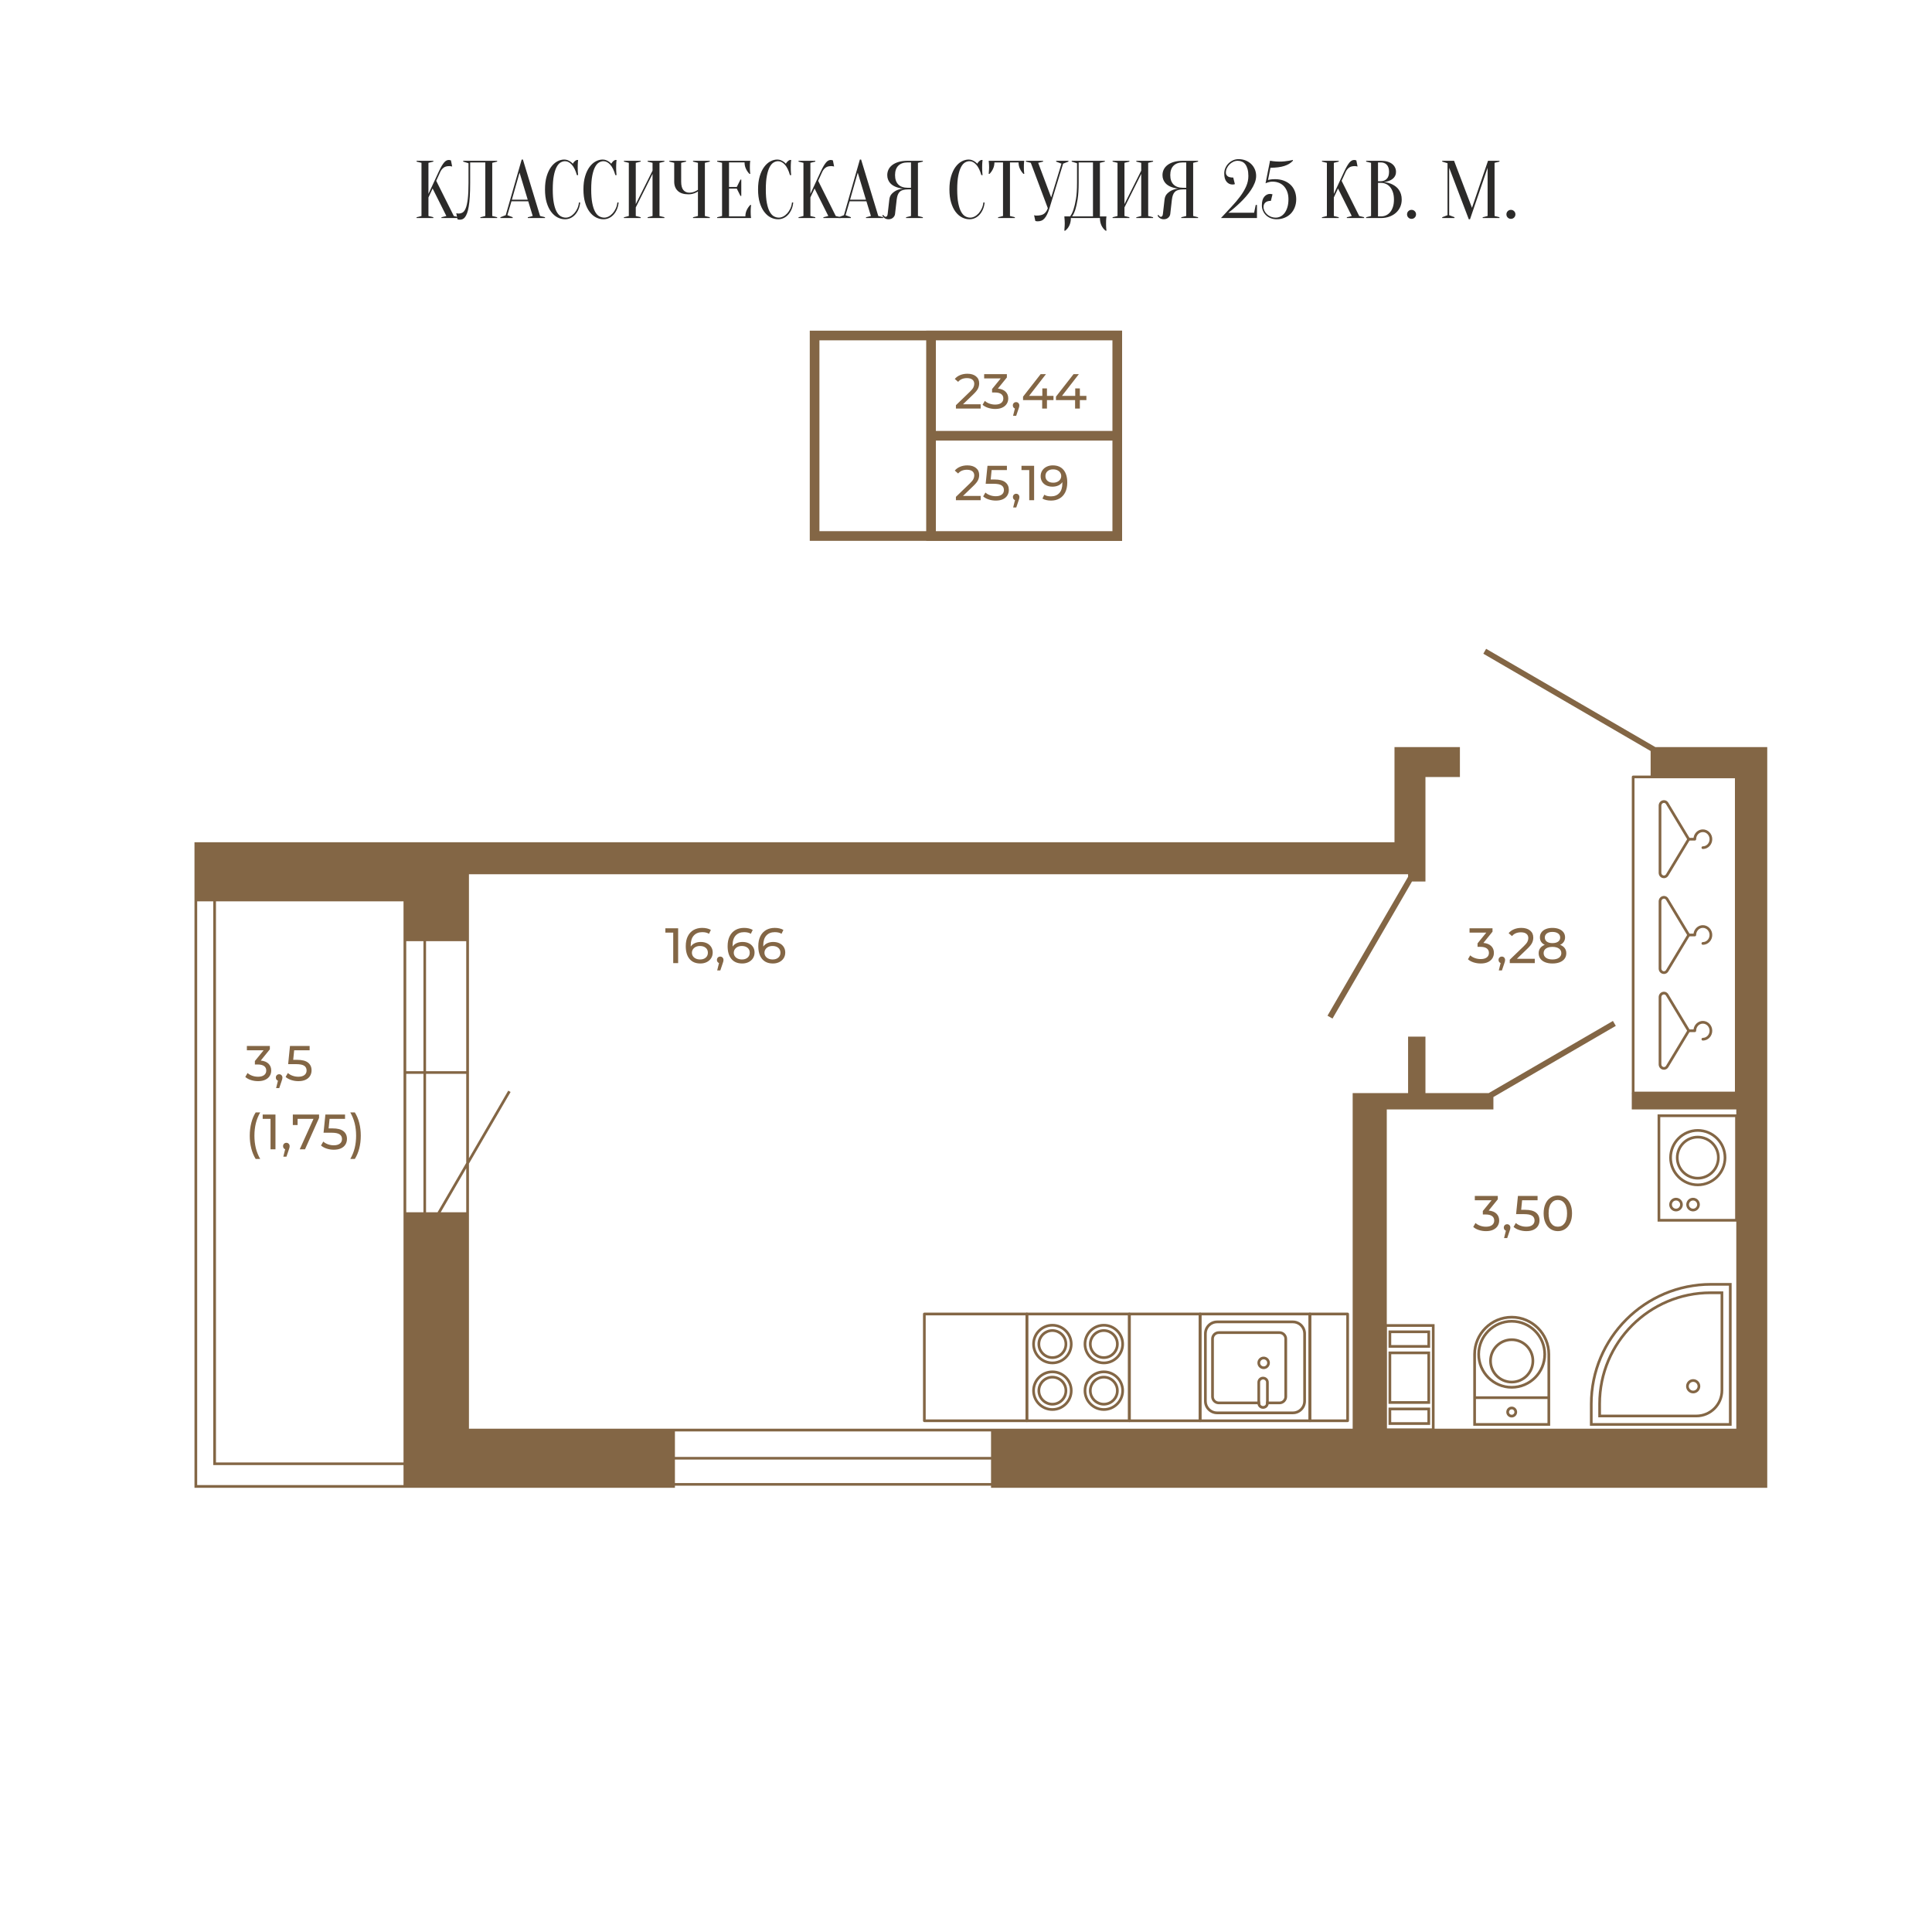 <?xml version="1.0" encoding="UTF-8"?> <svg xmlns="http://www.w3.org/2000/svg" xmlns:xlink="http://www.w3.org/1999/xlink" xmlns:xodm="http://www.corel.com/coreldraw/odm/2003" xml:space="preserve" width="2362px" height="2362px" version="1.1" style="shape-rendering:geometricPrecision; text-rendering:geometricPrecision; image-rendering:optimizeQuality; fill-rule:evenodd; clip-rule:evenodd" viewBox="0 0 2360.21 2360.21"> <defs> <style type="text/css"> .str0 {stroke:#836645;stroke-width:11.8;stroke-miterlimit:10} .fil4 {fill:none;fill-rule:nonzero} .fil0 {fill:white} .fil1 {fill:#2B2A29;fill-rule:nonzero} .fil2 {fill:#836645;fill-rule:nonzero} .fil3 {fill:white;fill-rule:nonzero} </style> </defs> <g id="Слой_x0020_1">  <rect class="fil0" width="2360.21" height="2360.21"></rect> <path class="fil1" d="M523.41 241.19l0 22.68 5.99 1.5 0 0.99 -20.48 0 0 -0.99 5.99 -1.5 0 -64.95 -5.99 -1.5 0 -1 20.48 0 0 1 -5.99 1.5 0 37.97 12.49 -26.98c1.33,-2.86 2.54,-5.23 3.64,-7.09 1.1,-1.87 2.13,-3.35 3.1,-4.45 0.97,-1.1 1.92,-1.86 2.85,-2.3 0.93,-0.43 1.9,-0.65 2.89,-0.65 0.27,0 0.54,0.04 0.8,0.1 0.27,0.07 0.54,0.14 0.8,0.2 0.27,0.07 0.57,0.14 0.9,0.2l1.5 7.5c-0.33,-0.07 -0.66,-0.14 -1,-0.2 -0.33,-0.07 -0.7,-0.13 -1.1,-0.2 -0.4,-0.07 -0.86,-0.1 -1.4,-0.1 -2.99,0 -5.34,0.66 -7.04,2 -1.7,1.33 -3.01,2.99 -3.95,4.99l-4.99 10.99 21.48 42.97 6 1.5 0 0.99 -21.09 0 0 -0.99 6 -1.5 -16.79 -33.58 -5.09 10.9z"></path> <path id="1" class="fil1" d="M574.36 223.4c0,6.46 -0.15,12.07 -0.45,16.84 -0.3,4.76 -0.73,8.81 -1.3,12.14 -0.56,3.33 -1.24,6.04 -2.04,8.14 -0.8,2.1 -1.67,3.73 -2.6,4.9 -0.93,1.16 -1.92,1.94 -2.95,2.34 -1.03,0.4 -2.08,0.6 -3.15,0.6 -0.4,0 -0.76,-0.01 -1.1,-0.05 -0.33,-0.03 -0.66,-0.08 -1,-0.15 -0.33,-0.06 -0.63,-0.16 -0.89,-0.3l-1.5 -7.49c0.26,0.13 0.56,0.23 0.9,0.3 0.33,0.07 0.66,0.12 1,0.15 0.33,0.03 0.7,0.05 1.09,0.05 1.74,0 3.34,-0.43 4.8,-1.3 1.47,-0.87 2.73,-2.61 3.8,-5.24 1.06,-2.64 1.9,-6.42 2.49,-11.35 0.6,-4.92 0.9,-11.45 0.9,-19.58l0 -23.98 -6.49 -2 0 -1 41.47 0 0 1 -6 1.5 0 64.95 6 1.5 0 0.99 -20.49 0 0 -0.99 6 -1.5 0 -65.45 -18.49 0 0 24.98z"></path> <path id="2" class="fil1" d="M625.32 243.98l19.38 0 -9.99 -33.07 -9.39 33.07zm19.98 1.9l-20.48 0 -5 16.99 6.5 2.5 0 0.99 -14.99 0 0 -0.99 6.5 -2.5 19.48 -67.95 1.5 0 20.98 68.95 6 1.5 0 0.99 -20.99 0 0 -0.99 6 -1.5 -5.5 -17.99z"></path> <path id="3" class="fil1" d="M690.27 196.92c-1.87,0 -3.7,0.54 -5.5,1.6 -1.8,1.07 -3.4,2.92 -4.8,5.55 -1.39,2.63 -2.53,6.16 -3.39,10.59 -0.87,4.43 -1.3,10.01 -1.3,16.73 0,6.73 0.43,12.31 1.3,16.74 0.86,4.43 2.03,7.96 3.49,10.59 1.47,2.63 3.17,4.48 5.1,5.55 1.93,1.06 3.96,1.6 6.1,1.6 1.73,0 3.49,-0.47 5.29,-1.4 1.8,-0.94 3.45,-2.24 4.95,-3.9 1.5,-1.67 2.76,-3.63 3.79,-5.9 1.04,-2.26 1.69,-4.69 1.95,-7.29l1.5 0c-0.27,3 -0.93,5.75 -2,8.24 -1.06,2.5 -2.41,4.67 -4.04,6.5 -1.64,1.83 -3.52,3.25 -5.65,4.24 -2.13,1 -4.4,1.5 -6.79,1.5 -3.13,0 -6.17,-0.75 -9.1,-2.24 -2.93,-1.5 -5.54,-3.77 -7.84,-6.8 -2.3,-3.03 -4.13,-6.83 -5.5,-11.39 -1.36,-4.56 -2.04,-9.91 -2.04,-16.04 0,-6.12 0.68,-11.47 2.04,-16.03 1.37,-4.57 3.17,-8.36 5.4,-11.39 2.23,-3.03 4.75,-5.3 7.54,-6.8 2.8,-1.5 5.63,-2.25 8.5,-2.25 1.6,0 3.04,0.27 4.34,0.8 1.3,0.54 2.42,1.14 3.35,1.8 1.07,0.73 2,1.57 2.8,2.5 0.53,-1 1.25,-1.95 2.15,-2.85 0.9,-0.9 1.84,-1.48 2.84,-1.75l1.5 0c-0.13,1 -0.23,2 -0.3,3 -0.06,0.93 -0.11,1.92 -0.15,2.95 -0.03,1.03 -0.05,2.05 -0.05,3.05 0,1.13 0.02,2.24 0.05,3.34 0.04,1.1 0.09,2.12 0.15,3.05 0.07,1.07 0.17,2.1 0.3,3.1l-1.5 0c-1.53,-5.53 -3.58,-9.74 -6.14,-12.64 -2.57,-2.9 -5.35,-4.35 -8.34,-4.35z"></path> <path id="4" class="fil1" d="M737.23 196.92c-1.87,0 -3.7,0.54 -5.5,1.6 -1.8,1.07 -3.4,2.92 -4.8,5.55 -1.39,2.63 -2.53,6.16 -3.39,10.59 -0.87,4.43 -1.3,10.01 -1.3,16.73 0,6.73 0.43,12.31 1.3,16.74 0.86,4.43 2.03,7.96 3.49,10.59 1.47,2.63 3.17,4.48 5.1,5.55 1.93,1.06 3.96,1.6 6.1,1.6 1.73,0 3.49,-0.47 5.29,-1.4 1.8,-0.94 3.45,-2.24 4.95,-3.9 1.49,-1.67 2.76,-3.63 3.79,-5.9 1.04,-2.26 1.69,-4.69 1.95,-7.29l1.5 0c-0.27,3 -0.93,5.75 -2,8.24 -1.06,2.5 -2.41,4.67 -4.04,6.5 -1.64,1.83 -3.52,3.25 -5.65,4.24 -2.13,1 -4.4,1.5 -6.79,1.5 -3.14,0 -6.17,-0.75 -9.1,-2.24 -2.93,-1.5 -5.54,-3.77 -7.84,-6.8 -2.3,-3.03 -4.13,-6.83 -5.5,-11.39 -1.36,-4.56 -2.04,-9.91 -2.04,-16.04 0,-6.12 0.68,-11.47 2.04,-16.03 1.37,-4.57 3.17,-8.36 5.4,-11.39 2.23,-3.03 4.75,-5.3 7.54,-6.8 2.8,-1.5 5.63,-2.25 8.5,-2.25 1.6,0 3.04,0.27 4.34,0.8 1.3,0.54 2.42,1.14 3.35,1.8 1.07,0.73 2,1.57 2.8,2.5 0.53,-1 1.25,-1.95 2.15,-2.85 0.9,-0.9 1.84,-1.48 2.84,-1.75l1.5 0c-0.13,1 -0.23,2 -0.3,3 -0.06,0.93 -0.11,1.92 -0.15,2.95 -0.03,1.03 -0.05,2.05 -0.05,3.05 0,1.13 0.02,2.24 0.05,3.34 0.04,1.1 0.09,2.12 0.15,3.05 0.07,1.07 0.17,2.1 0.3,3.1l-1.5 0c-1.53,-5.53 -3.58,-9.74 -6.14,-12.64 -2.57,-2.9 -5.35,-4.35 -8.34,-4.35z"></path> <polygon id="5" class="fil1" points="776.69,253.38 776.69,263.87 782.69,265.37 782.69,266.36 762.21,266.36 762.21,265.37 768.2,263.87 768.2,198.92 762.21,197.42 762.21,196.42 782.69,196.42 782.69,197.42 776.69,198.92 776.69,249.38 797.18,208.41 797.18,198.92 791.18,197.42 791.18,196.42 811.66,196.42 811.66,197.42 805.67,198.92 805.67,263.87 811.66,265.37 811.66,266.36 791.18,266.36 791.18,265.37 797.18,263.87 797.18,212.41 "></polygon> <path id="6" class="fil1" d="M852.63 233.89c-1,0.67 -2.1,1.27 -3.3,1.8 -1.06,0.47 -2.3,0.87 -3.7,1.2 -1.39,0.33 -2.89,0.5 -4.49,0.5 -5.8,0 -10.16,-1.38 -13.09,-4.15 -2.93,-2.76 -4.4,-6.54 -4.4,-11.34l0 -22.98 -5.99 -1.5 0 -1 20.48 0 0 1 -5.99 1.5 0 22.98c0,4.8 0.91,8.24 2.74,10.34 1.83,2.1 4.25,3.15 7.25,3.15 1.33,0 2.65,-0.17 3.94,-0.5 1.3,-0.33 2.42,-0.73 3.35,-1.2 1.13,-0.53 2.2,-1.13 3.2,-1.8l0 -32.97 -6 -1.5 0 -1 20.49 0 0 1 -6 1.5 0 64.95 6 1.5 0 0.99 -20.49 0 0 -0.99 6 -1.5 0 -29.98z"></path> <path id="7" class="fil1" d="M910.58 264.37c0,-2.8 0.57,-5.4 1.7,-7.8 1.13,-2.39 2.56,-4.46 4.29,-6.19l1 0c-0.13,0.86 -0.23,1.76 -0.3,2.7 -0.06,0.8 -0.11,1.66 -0.15,2.59 -0.03,0.94 -0.05,1.84 -0.05,2.7 0,1.27 0.02,2.38 0.05,3.35 0.04,0.96 0.09,1.81 0.15,2.55 0.07,0.8 0.17,1.5 0.3,2.09l-41.46 0 0 -0.99 5.99 -1.5 0 -64.95 -5.99 -1.5 0 -1 40.46 0c-0.13,0.6 -0.23,1.3 -0.3,2.1 -0.06,0.73 -0.11,1.58 -0.15,2.55 -0.03,0.97 -0.04,2.08 -0.04,3.35 0,0.93 0.01,1.85 0.04,2.74 0.04,0.9 0.09,1.75 0.15,2.55 0.07,0.93 0.17,1.83 0.3,2.7l-1 0c-1.73,-1.73 -3.16,-3.8 -4.29,-6.2 -1.13,-2.39 -1.7,-4.99 -1.7,-7.79l-18.98 0 0 29.98 9.49 0 4.49 -9 1 0 0 19.99 -1 0 -4.49 -8.99 -9.49 0 0 33.97 19.98 0z"></path> <path id="8" class="fil1" d="M950.55 196.92c-1.87,0 -3.7,0.54 -5.5,1.6 -1.8,1.07 -3.4,2.92 -4.8,5.55 -1.39,2.63 -2.53,6.16 -3.39,10.59 -0.87,4.43 -1.3,10.01 -1.3,16.73 0,6.73 0.43,12.31 1.3,16.74 0.86,4.43 2.03,7.96 3.49,10.59 1.47,2.63 3.17,4.48 5.1,5.55 1.93,1.06 3.96,1.6 6.1,1.6 1.73,0 3.49,-0.47 5.29,-1.4 1.8,-0.94 3.45,-2.24 4.95,-3.9 1.5,-1.67 2.76,-3.63 3.79,-5.9 1.04,-2.26 1.69,-4.69 1.95,-7.29l1.5 0c-0.27,3 -0.93,5.75 -2,8.24 -1.06,2.5 -2.41,4.67 -4.04,6.5 -1.64,1.83 -3.52,3.25 -5.65,4.24 -2.13,1 -4.4,1.5 -6.79,1.5 -3.13,0 -6.17,-0.75 -9.1,-2.24 -2.93,-1.5 -5.54,-3.77 -7.84,-6.8 -2.3,-3.03 -4.13,-6.83 -5.5,-11.39 -1.36,-4.56 -2.04,-9.91 -2.04,-16.04 0,-6.12 0.68,-11.47 2.04,-16.03 1.37,-4.57 3.17,-8.36 5.4,-11.39 2.23,-3.03 4.75,-5.3 7.54,-6.8 2.8,-1.5 5.63,-2.25 8.5,-2.25 1.6,0 3.04,0.27 4.34,0.8 1.3,0.54 2.42,1.14 3.35,1.8 1.07,0.73 2,1.57 2.8,2.5 0.53,-1 1.25,-1.95 2.15,-2.85 0.9,-0.9 1.84,-1.48 2.84,-1.75l1.5 0c-0.13,1 -0.23,2 -0.3,3 -0.06,0.93 -0.11,1.92 -0.15,2.95 -0.03,1.03 -0.05,2.05 -0.05,3.05 0,1.13 0.02,2.24 0.05,3.34 0.04,1.1 0.09,2.12 0.15,3.05 0.07,1.07 0.17,2.1 0.3,3.1l-1.5 0c-1.53,-5.53 -3.58,-9.74 -6.14,-12.64 -2.57,-2.9 -5.35,-4.35 -8.34,-4.35z"></path> <path id="9" class="fil1" d="M990.01 241.19l0 22.68 6 1.5 0 0.99 -20.48 0 0 -0.99 5.99 -1.5 0 -64.95 -5.99 -1.5 0 -1 20.48 0 0 1 -6 1.5 0 37.97 12.49 -26.98c1.33,-2.86 2.55,-5.23 3.65,-7.09 1.1,-1.87 2.13,-3.35 3.1,-4.45 0.96,-1.1 1.91,-1.86 2.84,-2.3 0.94,-0.43 1.9,-0.65 2.9,-0.65 0.27,0 0.53,0.04 0.8,0.1 0.27,0.07 0.53,0.14 0.8,0.2 0.27,0.07 0.57,0.14 0.9,0.2l1.5 7.5c-0.33,-0.07 -0.67,-0.14 -1,-0.2 -0.33,-0.07 -0.7,-0.13 -1.1,-0.2 -0.4,-0.07 -0.87,-0.1 -1.4,-0.1 -3,0 -5.34,0.66 -7.04,2 -1.7,1.33 -3.02,2.99 -3.95,4.99l-5 10.99 21.49 42.97 5.99 1.5 0 0.99 -21.08 0 0 -0.99 5.99 -1.5 -16.78 -33.58 -5.1 10.9z"></path> <path id="10" class="fil1" d="M1038.47 243.98l19.39 0 -10 -33.07 -9.39 33.07zm19.98 1.9l-20.48 0 -4.99 16.99 6.49 2.5 0 0.99 -14.99 0 0 -0.99 6.5 -2.5 19.48 -67.95 1.5 0 20.98 68.95 6 1.5 0 0.99 -20.98 0 0 -0.99 5.99 -1.5 -5.5 -17.99z"></path> <path id="11" class="fil1" d="M1127.4 196.42l0 1 -6 1.5 0 64.95 6 1.5 0 0.99 -20.49 0 0 -0.99 6 -1.5 0 -32.48 -4 0c-2.26,0 -4.19,0.24 -5.79,0.7 -1.6,0.47 -2.92,1.2 -3.95,2.2 -1.03,1 -1.85,2.28 -2.45,3.85 -0.6,1.56 -1.03,3.48 -1.3,5.74l-1.99 17.49c-0.2,1.73 -1.02,3.25 -2.45,4.54 -1.43,1.3 -3.28,1.95 -5.55,1.95 -1.4,0 -2.56,-0.23 -3.49,-0.7 -0.94,-0.46 -1.7,-0.96 -2.3,-1.5 -0.74,-0.66 -1.3,-1.43 -1.7,-2.29l1 -1c0.26,0.53 0.56,0.96 0.9,1.3 0.33,0.33 0.66,0.61 1,0.85 0.33,0.23 0.7,0.35 1.1,0.35 0.59,0 1.13,-0.27 1.59,-0.8 0.47,-0.54 0.77,-1.44 0.9,-2.7l2 -17.49c0.34,-3.06 1.4,-5.49 3.2,-7.29 1.8,-1.8 3.73,-3.16 5.79,-4.1 2.4,-1.06 5.07,-1.76 8,-2.09 -3.67,-0.34 -6.93,-1.14 -9.79,-2.4 -1.2,-0.54 -2.39,-1.2 -3.55,-2 -1.17,-0.8 -2.2,-1.78 -3.1,-2.95 -0.9,-1.16 -1.63,-2.5 -2.2,-4 -0.56,-1.49 -0.85,-3.21 -0.85,-5.14 0,-2.4 0.5,-4.65 1.5,-6.75 1,-2.09 2.53,-3.94 4.6,-5.54 2.06,-1.6 4.66,-2.86 7.79,-3.8 3.13,-0.93 6.83,-1.4 11.09,-1.4l18.49 0zm-33.97 17.49c0,4.99 1.33,8.83 3.99,11.49 2.67,2.66 6.5,4 11.49,4l4 0 0 -30.98 -4 0c-4.99,0 -8.82,1.33 -11.49,4 -2.66,2.66 -3.99,6.49 -3.99,11.49z"></path> <path id="12" class="fil1" d="M1184.35 196.92c-1.87,0 -3.7,0.54 -5.5,1.6 -1.8,1.07 -3.39,2.92 -4.79,5.55 -1.4,2.63 -2.53,6.16 -3.4,10.59 -0.87,4.43 -1.3,10.01 -1.3,16.73 0,6.73 0.43,12.31 1.3,16.74 0.87,4.43 2.03,7.96 3.5,10.59 1.46,2.63 3.16,4.48 5.09,5.55 1.94,1.06 3.97,1.6 6.1,1.6 1.73,0 3.5,-0.47 5.29,-1.4 1.8,-0.94 3.45,-2.24 4.95,-3.9 1.5,-1.67 2.76,-3.63 3.8,-5.9 1.03,-2.26 1.68,-4.69 1.94,-7.29l1.5 0c-0.26,3 -0.93,5.75 -1.99,8.24 -1.07,2.5 -2.42,4.67 -4.05,6.5 -1.63,1.83 -3.51,3.25 -5.65,4.24 -2.13,1 -4.39,1.5 -6.79,1.5 -3.13,0 -6.16,-0.75 -9.09,-2.24 -2.93,-1.5 -5.55,-3.77 -7.85,-6.8 -2.29,-3.03 -4.13,-6.83 -5.49,-11.39 -1.37,-4.56 -2.05,-9.91 -2.05,-16.04 0,-6.12 0.68,-11.47 2.05,-16.03 1.36,-4.57 3.16,-8.36 5.39,-11.39 2.23,-3.03 4.75,-5.3 7.55,-6.8 2.79,-1.5 5.63,-2.25 8.49,-2.25 1.6,0 3.05,0.27 4.35,0.8 1.3,0.54 2.41,1.14 3.34,1.8 1.07,0.73 2,1.57 2.8,2.5 0.53,-1 1.25,-1.95 2.15,-2.85 0.9,-0.9 1.85,-1.48 2.85,-1.75l1.5 0c-0.14,1 -0.24,2 -0.3,3 -0.07,0.93 -0.12,1.92 -0.15,2.95 -0.04,1.03 -0.05,2.05 -0.05,3.05 0,1.13 0.01,2.24 0.05,3.34 0.03,1.1 0.08,2.12 0.15,3.05 0.06,1.07 0.16,2.1 0.3,3.1l-1.5 0c-1.53,-5.53 -3.58,-9.74 -6.15,-12.64 -2.56,-2.9 -5.34,-4.35 -8.34,-4.35z"></path> <path id="13" class="fil1" d="M1233.81 263.87l5.99 1.5 0 0.99 -20.48 0 0 -0.99 6 -1.5 0 -65.45 -10.5 0c0,2.8 -0.56,5.4 -1.7,7.79 -1.13,2.4 -2.56,4.47 -4.29,6.2l-1 0c0.07,-0.87 0.13,-1.77 0.2,-2.7 0.07,-0.8 0.13,-1.65 0.2,-2.55 0.07,-0.89 0.1,-1.81 0.1,-2.74 0,-1.27 -0.03,-2.38 -0.1,-3.35 -0.07,-0.97 -0.13,-1.82 -0.2,-2.55 -0.07,-0.8 -0.13,-1.5 -0.2,-2.1l43.46 0c-0.13,0.6 -0.23,1.3 -0.3,2.1 -0.06,0.73 -0.11,1.58 -0.15,2.55 -0.03,0.97 -0.05,2.08 -0.05,3.35 0,0.93 0.02,1.85 0.05,2.74 0.04,0.9 0.09,1.75 0.15,2.55 0.07,0.93 0.17,1.83 0.3,2.7l-1 0c-1.73,-1.73 -3.16,-3.8 -4.29,-6.2 -1.14,-2.39 -1.7,-4.99 -1.7,-7.79l-10.49 0 0 65.45z"></path> <path id="14" class="fil1" d="M1284.16 241.19l12.59 -41.27 -6.49 -2.5 0 -1 14.99 0 0 1 -6.5 2.5 -16.68 54.45c-0.94,3 -1.9,5.52 -2.9,7.55 -1,2.03 -2.07,3.68 -3.2,4.94 -1.13,1.27 -2.38,2.17 -3.74,2.7 -1.37,0.53 -2.85,0.8 -4.45,0.8 -0.4,0 -0.77,-0.01 -1.1,-0.05 -0.33,-0.03 -0.67,-0.08 -1,-0.15 -0.33,-0.07 -0.63,-0.17 -0.9,-0.3l-1.5 -6.99c0.27,0.13 0.57,0.23 0.9,0.3 0.33,0.06 0.67,0.11 1,0.15 0.33,0.03 0.7,0.05 1.1,0.05 4.26,0 7.39,-0.8 9.39,-2.4 2,-1.6 3.47,-3.8 4.4,-6.6l-20.78 -55.45 -6 -1.5 0 -1 20.98 0 0 1 -5.99 1.5 15.88 42.27z"></path> <path id="15" class="fil1" d="M1308.24 266.36c0,3.27 -0.59,6.23 -1.79,8.9 -1.2,2.66 -2.93,4.86 -5.2,6.59l-1 0c0.07,-0.93 0.14,-1.93 0.2,-3 0.07,-0.86 0.13,-1.83 0.2,-2.89 0.07,-1.07 0.1,-2.1 0.1,-3.1 0,-1.13 -0.03,-2.2 -0.1,-3.2 -0.07,-1 -0.13,-1.9 -0.2,-2.7 -0.06,-0.93 -0.13,-1.79 -0.2,-2.59l7 0c1.59,-2 2.99,-4.83 4.19,-8.5 1.07,-3.13 2.05,-7.31 2.95,-12.54 0.9,-5.23 1.35,-11.87 1.35,-19.93l0 -23.98 -6.5 -2 0 -1 40.47 0 0 1 -6 1.5 0 65.45 8 0c-0.13,0.8 -0.23,1.66 -0.3,2.59 -0.07,0.8 -0.12,1.7 -0.15,2.7 -0.03,1 -0.05,2.07 -0.05,3.2 0,1 0.02,2.03 0.05,3.1 0.03,1.06 0.08,2.03 0.15,2.89 0.07,1.07 0.17,2.07 0.3,3l-1 0c-2.27,-1.73 -4,-3.93 -5.2,-6.59 -1.2,-2.67 -1.8,-5.63 -1.8,-8.9l-35.47 0zm9.5 -42.96c0,8.06 -0.42,14.7 -1.25,19.93 -0.83,5.23 -1.75,9.41 -2.75,12.54 -1.2,3.67 -2.53,6.5 -4,8.5l25.48 0 0 -65.95 -17.48 0 0 24.98z"></path> <polygon id="16" class="fil1" points="1373.69,253.38 1373.69,263.87 1379.69,265.37 1379.69,266.36 1359.2,266.36 1359.2,265.37 1365.2,263.87 1365.2,198.92 1359.2,197.42 1359.2,196.42 1379.69,196.42 1379.69,197.42 1373.69,198.92 1373.69,249.38 1394.17,208.41 1394.17,198.92 1388.18,197.42 1388.18,196.42 1408.66,196.42 1408.66,197.42 1402.67,198.92 1402.67,263.87 1408.66,265.37 1408.66,266.36 1388.18,266.36 1388.18,265.37 1394.17,263.87 1394.17,212.41 "></polygon> <path id="17" class="fil1" d="M1463.61 196.42l0 1 -5.99 1.5 0 64.95 5.99 1.5 0 0.99 -20.48 0 0 -0.99 6 -1.5 0 -32.48 -4 0c-2.27,0 -4.2,0.24 -5.79,0.7 -1.6,0.47 -2.92,1.2 -3.95,2.2 -1.03,1 -1.85,2.28 -2.45,3.85 -0.6,1.56 -1.03,3.48 -1.3,5.74l-2 17.49c-0.2,1.73 -1.01,3.25 -2.44,4.54 -1.44,1.3 -3.29,1.95 -5.55,1.95 -1.4,0 -2.56,-0.23 -3.5,-0.7 -0.93,-0.46 -1.7,-0.96 -2.3,-1.5 -0.73,-0.66 -1.29,-1.43 -1.69,-2.29l0.99 -1c0.27,0.53 0.57,0.96 0.9,1.3 0.34,0.33 0.67,0.61 1,0.85 0.34,0.23 0.7,0.35 1.1,0.35 0.6,0 1.14,-0.27 1.6,-0.8 0.47,-0.54 0.77,-1.44 0.9,-2.7l2 -17.49c0.33,-3.06 1.4,-5.49 3.2,-7.29 1.8,-1.8 3.73,-3.16 5.79,-4.1 2.4,-1.06 5.06,-1.76 7.99,-2.09 -3.66,-0.34 -6.92,-1.14 -9.79,-2.4 -1.2,-0.54 -2.38,-1.2 -3.54,-2 -1.17,-0.8 -2.2,-1.78 -3.1,-2.95 -0.9,-1.16 -1.63,-2.5 -2.2,-4 -0.57,-1.49 -0.85,-3.21 -0.85,-5.14 0,-2.4 0.5,-4.65 1.5,-6.75 1,-2.09 2.53,-3.94 4.6,-5.54 2.06,-1.6 4.66,-2.86 7.79,-3.8 3.13,-0.93 6.83,-1.4 11.09,-1.4l18.48 0zm-33.97 17.49c0,4.99 1.34,8.83 4,11.49 2.66,2.66 6.49,4 11.49,4l4 0 0 -30.98 -4 0c-5,0 -8.83,1.33 -11.49,4 -2.66,2.66 -4,6.49 -4,11.49z"></path> <path id="18" class="fil1" d="M1512.07 196.42c-1.86,0 -3.66,0.4 -5.39,1.2 -1.73,0.8 -3.28,1.88 -4.65,3.25 -1.36,1.37 -2.45,2.91 -3.24,4.65 -0.8,1.73 -1.2,3.53 -1.2,5.39 0,1.73 0.68,3.17 2.04,4.3 1.37,1.13 3.68,1.7 6.95,1.7l2 7.99c-0.27,0.13 -0.57,0.23 -0.9,0.3 -0.34,0.07 -0.69,0.12 -1.05,0.15 -0.37,0.03 -0.72,0.05 -1.05,0.05 -2.8,0 -5.16,-1.12 -7.09,-3.35 -1.94,-2.23 -2.9,-5.61 -2.9,-10.14 0,-2.4 0.46,-4.65 1.4,-6.74 0.93,-2.1 2.19,-3.95 3.79,-5.55 1.6,-1.6 3.45,-2.86 5.55,-3.8 2.1,-0.93 4.34,-1.39 6.74,-1.39 3.13,0 6.01,0.53 8.65,1.59 2.63,1.07 4.89,2.52 6.79,4.35 1.9,1.83 3.38,4 4.45,6.49 1.06,2.5 1.59,5.18 1.59,8.05 0,2.73 -0.56,5.54 -1.69,8.44 -1.14,2.9 -2.65,5.78 -4.55,8.64 -1.9,2.87 -4.05,5.67 -6.44,8.4 -2.4,2.73 -4.87,5.29 -7.4,7.69 -2.53,2.4 -4.99,4.61 -7.39,6.64 -2.4,2.04 -4.56,3.75 -6.5,5.15l31.48 0 1.99 -9.49 1.5 0 0 15.98 -43.96 0c4.6,-4.99 8.93,-9.65 12.99,-13.98 4.06,-4.33 7.61,-8.55 10.64,-12.64 3.03,-4.1 5.43,-8.16 7.19,-12.19 1.77,-4.03 2.65,-8.25 2.65,-12.64 0,-3.27 -0.33,-6.06 -1,-8.4 -0.66,-2.33 -1.56,-4.24 -2.69,-5.74 -1.14,-1.5 -2.5,-2.6 -4.1,-3.3 -1.6,-0.7 -3.33,-1.05 -5.2,-1.05z"></path> <path id="19" class="fil1" d="M1558.54 265.87c1.99,0 3.92,-0.47 5.79,-1.4 1.87,-0.94 3.51,-2.33 4.95,-4.2 1.43,-1.87 2.58,-4.21 3.44,-7.04 0.87,-2.84 1.3,-6.12 1.3,-9.85 0,-3.39 -0.48,-6.41 -1.45,-9.04 -0.96,-2.63 -2.3,-4.88 -3.99,-6.74 -1.7,-1.87 -3.75,-3.28 -6.15,-4.25 -2.4,-0.97 -5.03,-1.45 -7.89,-1.45 -1.13,0 -2.2,0.1 -3.2,0.3 -1,0.2 -1.9,0.43 -2.7,0.7 -0.93,0.27 -1.8,0.6 -2.6,1l5.5 -27.58c0,0 0.33,0.07 1,0.2 0.67,0.14 1.55,0.27 2.65,0.4 1.1,0.14 2.33,0.25 3.69,0.35 1.37,0.1 2.75,0.15 4.15,0.15 2.13,0 4.18,-0.1 6.15,-0.3 1.96,-0.2 3.71,-0.43 5.24,-0.7 1.8,-0.26 3.5,-0.6 5.1,-1l-0.1 1c-2.53,2.8 -6.03,4.92 -10.49,6.35 -4.47,1.43 -10.1,2.15 -16.89,2.15l-3 14.98c0.67,-0.13 1.4,-0.3 2.2,-0.5 0.73,-0.13 1.62,-0.25 2.65,-0.35 1.03,-0.09 2.25,-0.15 3.65,-0.15 3.99,0 7.59,0.6 10.79,1.8 3.19,1.2 5.93,2.87 8.19,5 2.26,2.13 4,4.71 5.19,7.74 1.2,3.03 1.8,6.35 1.8,9.94 0,3.6 -0.6,6.92 -1.8,9.95 -1.19,3.03 -2.84,5.61 -4.94,7.74 -2.1,2.13 -4.63,3.8 -7.59,4.99 -2.97,1.2 -6.18,1.8 -9.65,1.8 -2.59,0 -4.99,-0.43 -7.19,-1.3 -2.2,-0.86 -4.1,-2.06 -5.7,-3.59 -1.59,-1.53 -2.84,-3.33 -3.74,-5.4 -0.9,-2.06 -1.35,-4.29 -1.35,-6.69 0,-4.73 0.98,-8.24 2.95,-10.54 1.96,-2.3 4.31,-3.45 7.04,-3.45 0.33,0 0.68,0.03 1.05,0.1 0.37,0.07 0.72,0.13 1.05,0.2 0.33,0.07 0.63,0.13 0.9,0.2l-2 7.99c-3,0 -5.25,0.68 -6.74,2.05 -1.5,1.37 -2.25,3.18 -2.25,5.45 0,1.6 0.38,3.18 1.15,4.74 0.76,1.57 1.81,2.97 3.14,4.2 1.34,1.23 2.92,2.21 4.75,2.95 1.83,0.73 3.81,1.1 5.95,1.1z"></path> <path id="20" class="fil1" d="M1629.47 241.19l0 22.68 6 1.5 0 0.99 -20.48 0 0 -0.99 5.99 -1.5 0 -64.95 -5.99 -1.5 0 -1 20.48 0 0 1 -6 1.5 0 37.97 12.49 -26.98c1.34,-2.86 2.55,-5.23 3.65,-7.09 1.1,-1.87 2.13,-3.35 3.1,-4.45 0.96,-1.1 1.91,-1.86 2.85,-2.3 0.93,-0.43 1.89,-0.65 2.89,-0.65 0.27,0 0.54,0.04 0.8,0.1 0.27,0.07 0.53,0.14 0.8,0.2 0.27,0.07 0.57,0.14 0.9,0.2l1.5 7.5c-0.33,-0.07 -0.67,-0.14 -1,-0.2 -0.33,-0.07 -0.7,-0.13 -1.1,-0.2 -0.4,-0.07 -0.86,-0.1 -1.4,-0.1 -2.99,0 -5.34,0.66 -7.04,2 -1.7,1.33 -3.02,2.99 -3.95,4.99l-4.99 10.99 21.48 42.97 5.99 1.5 0 0.99 -21.08 0 0 -0.99 6 -1.5 -16.79 -33.58 -5.1 10.9z"></path> <path id="21" class="fil1" d="M1668.94 266.36l0 -0.99 6 -1.5 0 -64.95 -6 -1.5 0 -1 17.99 0c3.13,0 5.84,0.35 8.14,1.05 2.3,0.7 4.21,1.67 5.74,2.9 1.54,1.23 2.69,2.66 3.45,4.3 0.77,1.63 1.15,3.38 1.15,5.24 0,1.47 -0.22,2.77 -0.65,3.9 -0.43,1.13 -1,2.11 -1.7,2.95 -0.7,0.83 -1.5,1.56 -2.4,2.2 -0.89,0.63 -1.81,1.14 -2.74,1.54 -2.2,1 -4.7,1.64 -7.5,1.9 4.13,0.4 7.8,1.43 10.99,3.1 1.4,0.73 2.75,1.61 4.05,2.65 1.3,1.03 2.46,2.29 3.5,3.79 1.03,1.5 1.86,3.23 2.5,5.2 0.63,1.96 0.94,4.21 0.94,6.74 0,3.13 -0.6,6.06 -1.79,8.8 -1.2,2.73 -2.92,5.11 -5.15,7.14 -2.23,2.03 -4.91,3.63 -8.04,4.8 -3.13,1.16 -6.63,1.74 -10.49,1.74l-17.99 0zm14.49 -42.96l0 40.97 3.5 0c2.26,0 4.36,-0.44 6.29,-1.3 1.93,-0.87 3.61,-2.17 5.05,-3.9 1.43,-1.73 2.56,-3.86 3.39,-6.39 0.84,-2.54 1.25,-5.5 1.25,-8.9 0,-3.39 -0.41,-6.36 -1.25,-8.89 -0.83,-2.53 -1.96,-4.66 -3.39,-6.39 -1.44,-1.74 -3.12,-3.03 -5.05,-3.9 -1.93,-0.87 -4.03,-1.3 -6.29,-1.3l-3.5 0zm0 -2l3.5 0c2.99,-0.06 5.41,-1.05 7.24,-2.95 1.83,-1.89 2.75,-4.74 2.75,-8.54 0,-3.79 -0.92,-6.66 -2.75,-8.59 -1.83,-1.93 -4.25,-2.9 -7.24,-2.9l-3.5 0 0 22.98z"></path> <path id="22" class="fil1" d="M1718.9 261.87c0,-1.53 0.53,-2.83 1.6,-3.9 1.06,-1.06 2.36,-1.6 3.89,-1.6 1.54,0 2.83,0.54 3.9,1.6 1.07,1.07 1.6,2.37 1.6,3.9 0,1.53 -0.53,2.83 -1.6,3.9 -1.07,1.06 -2.36,1.59 -3.9,1.59 -1.53,0 -2.83,-0.53 -3.89,-1.59 -1.07,-1.07 -1.6,-2.37 -1.6,-3.9z"></path> <polygon id="23" class="fil1" points="1817.82,196.42 1831.8,196.42 1831.8,197.42 1825.81,198.92 1825.81,263.87 1831.8,265.37 1831.8,266.36 1811.32,266.36 1811.32,265.37 1817.32,263.87 1817.32,204.92 1795.83,267.86 1794.33,267.86 1770.36,204.92 1770.36,262.87 1776.85,265.37 1776.85,266.36 1761.86,266.36 1761.86,265.37 1768.36,262.87 1768.36,199.42 1761.86,197.42 1761.86,196.42 1776.35,196.42 1798.23,253.88 "></polygon> <path id="24" class="fil1" d="M1840.3 261.87c0,-1.53 0.53,-2.83 1.6,-3.9 1.06,-1.06 2.36,-1.6 3.89,-1.6 1.54,0 2.83,0.54 3.9,1.6 1.06,1.07 1.6,2.37 1.6,3.9 0,1.53 -0.54,2.83 -1.6,3.9 -1.07,1.06 -2.36,1.59 -3.9,1.59 -1.53,0 -2.83,-0.53 -3.89,-1.59 -1.07,-1.07 -1.6,-2.37 -1.6,-3.9z"></path> <path class="fil2" d="M2115.44 1741.76l-173.13 0 0 -26.49c0,-81.56 66.36,-147.92 147.92,-147.92l25.21 0 0 174.41zm-169.84 -3.29l0 0 166.55 0 0 -167.83 -21.92 0c-79.75,0 -144.63,64.88 -144.63,144.63l0 23.2z"></path> <path class="fil2" d="M2072.34 1731.47l-119.82 0 0 -16.61c0,-75.66 61.56,-137.22 137.22,-137.22l15.49 0 0 120.94c0,18.14 -14.75,32.89 -32.89,32.89zm-116.52 -3.3l0 0 116.52 0c16.32,0 29.6,-13.27 29.6,-29.59l0 -117.64 -12.2 0c-73.84,0 -133.92,60.07 -133.92,133.92l0 13.31z"></path> <path class="fil2" d="M2068.46 1702.18c-4.78,0 -8.67,-3.89 -8.67,-8.67 0,-4.79 3.89,-8.68 8.67,-8.68 4.79,0 8.67,3.89 8.67,8.68 0,4.78 -3.88,8.67 -8.67,8.67zm0 -14.05l0 0c-2.96,0 -5.38,2.41 -5.38,5.38 0,2.96 2.42,5.37 5.38,5.37 2.97,0 5.38,-2.41 5.38,-5.37 0,-2.97 -2.41,-5.38 -5.38,-5.38z"></path> <path class="fil2" d="M1893.75 1741.76l-93.96 0 0 -87.31c0,-25.9 21.07,-46.98 46.98,-46.98 25.9,0 46.98,21.08 46.98,46.98l0 87.31zm-90.67 -3.29l0 0 87.37 0 0 -84.02c0,-24.08 -19.6,-43.68 -43.68,-43.68 -24.09,0 -43.69,19.6 -43.69,43.68l0 84.02z"></path> <path class="fil2" d="M1846.77 1731.64c-3.66,0 -6.63,-2.98 -6.63,-6.63 0,-3.66 2.97,-6.63 6.63,-6.63 3.65,0 6.63,2.97 6.63,6.63 0,3.65 -2.98,6.63 -6.63,6.63zm0 -9.97l0 0c-1.84,0 -3.34,1.5 -3.34,3.34 0,1.84 1.5,3.33 3.34,3.33 1.84,0 3.34,-1.49 3.34,-3.33 0,-1.84 -1.5,-3.34 -3.34,-3.34z"></path> <polygon class="fil2" points="1892.1,1709.1 1801.43,1709.1 1801.43,1705.8 1892.1,1705.8 "></polygon> <path class="fil2" d="M1846.77 1696.44c-23.15,0 -41.98,-18.84 -41.98,-41.99 0,-23.15 18.83,-41.98 41.98,-41.98 23.15,0 41.98,18.83 41.98,41.98 0,23.15 -18.83,41.99 -41.98,41.99zm0 -80.67l0 0c-21.33,0 -38.69,17.35 -38.69,38.68 0,21.34 17.36,38.69 38.69,38.69 21.33,0 38.68,-17.35 38.68,-38.69 0,-21.33 -17.35,-38.68 -38.68,-38.68z"></path> <path class="fil2" d="M1846.77 1690.04c-15.18,0 -27.53,-12.36 -27.53,-27.54 0,-15.18 12.35,-27.52 27.53,-27.52 15.18,0 27.53,12.34 27.53,27.52 0,15.18 -12.35,27.54 -27.53,27.54zm0 -51.77l0 0c-13.37,0 -24.24,10.87 -24.24,24.23 0,13.37 10.87,24.24 24.24,24.24 13.36,0 24.23,-10.87 24.23,-24.24 0,-13.36 -10.87,-24.23 -24.23,-24.23z"></path> <path class="fil2" d="M2123.01 1492.38l-98.05 0 0 -131 98.05 0 0 131zm-94.76 -3.29l0 0 91.47 0 0 -124.41 -91.47 0 0 124.41z"></path> <path class="fil2" d="M2074.1 1440.98c-14.75,0 -26.75,-12 -26.75,-26.75 0,-14.75 12,-26.76 26.75,-26.76 14.75,0 26.75,12.01 26.75,26.76 0,14.75 -12,26.75 -26.75,26.75zm0 -50.21l0 0c-12.93,0 -23.46,10.52 -23.46,23.46 0,12.93 10.53,23.45 23.46,23.45 12.93,0 23.46,-10.52 23.46,-23.45 0,-12.94 -10.53,-23.46 -23.46,-23.46z"></path> <path class="fil2" d="M2074.1 1449.13c-19.25,0 -34.91,-15.66 -34.91,-34.9 0,-19.25 15.66,-34.91 34.91,-34.91 19.25,0 34.9,15.66 34.9,34.91 0,19.24 -15.65,34.9 -34.9,34.9zm0 -66.51l0 0c-17.43,0 -31.61,14.18 -31.61,31.61 0,17.43 14.18,31.61 31.61,31.61 17.43,0 31.61,-14.18 31.61,-31.61 0,-17.43 -14.18,-31.61 -31.61,-31.61z"></path> <path class="fil2" d="M2047.49 1479.87c-4.57,0 -8.3,-3.72 -8.3,-8.3 0,-4.57 3.73,-8.3 8.3,-8.3 4.58,0 8.3,3.73 8.3,8.3 0,4.58 -3.72,8.3 -8.3,8.3zm0 -13.3l0 0c-2.75,0 -5,2.24 -5,5 0,2.76 2.25,5.01 5,5.01 2.76,0 5.01,-2.25 5.01,-5.01 0,-2.76 -2.25,-5 -5.01,-5z"></path> <path class="fil2" d="M2068.31 1479.87c-4.58,0 -8.3,-3.72 -8.3,-8.3 0,-4.57 3.72,-8.3 8.3,-8.3 4.57,0 8.29,3.73 8.29,8.3 0,4.58 -3.72,8.3 -8.29,8.3zm0 -13.3l0 0c-2.76,0 -5.01,2.24 -5.01,5 0,2.76 2.25,5.01 5.01,5.01 2.75,0 5,-2.25 5,-5.01 0,-2.76 -2.25,-5 -5,-5z"></path> <path class="fil2" d="M1466.12 1603.57l-86.44 0c-0.92,0 -1.64,0.74 -1.64,1.66l0 130.41c0,0.92 0.72,1.65 1.64,1.65l86.44 0c0.92,0 1.63,-0.73 1.63,-1.65l0 -130.41c0,-0.92 -0.71,-1.66 -1.63,-1.66zm-84.79 3.31l0 0 83.13 0 0 127.13 -83.13 0 0 -127.13z"></path> <path class="fil2" d="M1646.32 1603.57l-46.12 0c-0.92,0 -1.63,0.74 -1.63,1.66l0 130.41c0,0.92 0.71,1.65 1.63,1.65l46.12 0c0.92,0 1.66,-0.73 1.66,-1.65l0 -130.41c0,-0.92 -0.74,-1.66 -1.66,-1.66zm-1.66 130.44l0 0 -42.8 0 0 -127.13 42.8 0 0 127.13z"></path> <path class="fil2" d="M1254.46 1603.57l-125.25 0c-0.91,0 -1.63,0.74 -1.63,1.66l0 130.41c0,0.92 0.72,1.65 1.63,1.65l125.25 0c0.89,0 1.63,-0.73 1.63,-1.65l0 -130.41c0,-0.92 -0.74,-1.66 -1.63,-1.66zm-123.59 3.31l0 0 121.93 0 0 127.13 -121.93 0 0 -127.13z"></path> <path class="fil2" d="M1379.68 1603.57l-125.22 0c-0.92,0 -1.66,0.74 -1.66,1.66l0 130.41c0,0.92 0.74,1.65 1.66,1.65l125.22 0c0.91,0 1.65,-0.73 1.65,-1.65l0 -130.41c0,-0.92 -0.74,-1.66 -1.65,-1.66zm-123.59 3.31l0 0 121.95 0 0 127.13 -121.95 0 0 -127.13z"></path> <path class="fil2" d="M1285.65 1680.73c-10.02,0 -18.19,8.14 -18.19,18.17 0,10.02 8.17,18.19 18.19,18.19 10.03,0 18.17,-8.17 18.17,-18.19 0,-10.03 -8.14,-18.17 -18.17,-18.17zm0 33.05l0 0c-8.21,0 -14.88,-6.67 -14.88,-14.88 0,-8.19 6.67,-14.88 14.88,-14.88 8.19,0 14.88,6.69 14.88,14.88 0,8.21 -6.69,14.88 -14.88,14.88z"></path> <path class="fil2" d="M1285.65 1674.24c-13.61,0 -24.66,11.07 -24.66,24.66 0,13.6 11.05,24.66 24.66,24.66 13.58,0 24.66,-11.06 24.66,-24.66 0,-13.59 -11.08,-24.66 -24.66,-24.66zm0 46.03l0 0c-11.79,0 -21.37,-9.58 -21.37,-21.37 0,-11.77 9.58,-21.35 21.37,-21.35 11.77,0 21.37,9.58 21.37,21.35 0,11.79 -9.6,21.37 -21.37,21.37z"></path> <path class="fil2" d="M1285.65 1623.8c-10.02,0 -18.19,8.14 -18.19,18.17 0,10.02 8.17,18.19 18.19,18.19 10.03,0 18.17,-8.17 18.17,-18.19 0,-10.03 -8.14,-18.17 -18.17,-18.17zm0 33.05l0 0c-8.21,0 -14.88,-6.67 -14.88,-14.88 0,-8.21 6.67,-14.88 14.88,-14.88 8.19,0 14.88,6.67 14.88,14.88 0,8.21 -6.69,14.88 -14.88,14.88z"></path> <path class="fil2" d="M1285.65 1617.31c-13.61,0 -24.66,11.05 -24.66,24.66 0,13.6 11.05,24.66 24.66,24.66 13.58,0 24.66,-11.06 24.66,-24.66 0,-13.61 -11.08,-24.66 -24.66,-24.66zm0 46.03l0 0c-11.79,0 -21.37,-9.58 -21.37,-21.37 0,-11.77 9.58,-21.37 21.37,-21.37 11.77,0 21.37,9.6 21.37,21.37 0,11.79 -9.6,21.37 -21.37,21.37z"></path> <path class="fil2" d="M1348.48 1680.73c-10.02,0 -18.17,8.14 -18.17,18.17 0,10.02 8.15,18.19 18.17,18.19 10.03,0 18.2,-8.17 18.2,-18.19 0,-10.03 -8.17,-18.17 -18.2,-18.17zm0 33.05l0 0c-8.21,0 -14.88,-6.67 -14.88,-14.88 0,-8.19 6.67,-14.88 14.88,-14.88 8.22,0 14.88,6.69 14.88,14.88 0,8.21 -6.66,14.88 -14.88,14.88z"></path> <path class="fil2" d="M1348.48 1674.24c-13.58,0 -24.66,11.07 -24.66,24.66 0,13.6 11.08,24.66 24.66,24.66 13.61,0 24.66,-11.06 24.66,-24.66 0,-13.59 -11.05,-24.66 -24.66,-24.66zm0 46.03l0 0c-11.77,0 -21.37,-9.58 -21.37,-21.37 0,-11.77 9.6,-21.35 21.37,-21.35 11.77,0 21.37,9.58 21.37,21.35 0,11.79 -9.6,21.37 -21.37,21.37z"></path> <path class="fil2" d="M1348.48 1623.8c-10.02,0 -18.17,8.14 -18.17,18.17 0,10.02 8.15,18.19 18.17,18.19 10.03,0 18.2,-8.17 18.2,-18.19 0,-10.03 -8.17,-18.17 -18.2,-18.17zm0 33.05l0 0c-8.21,0 -14.88,-6.67 -14.88,-14.88 0,-8.21 6.67,-14.88 14.88,-14.88 8.22,0 14.88,6.67 14.88,14.88 0,8.21 -6.66,14.88 -14.88,14.88z"></path> <path class="fil2" d="M1348.48 1617.31c-13.58,0 -24.66,11.05 -24.66,24.66 0,13.6 11.08,24.66 24.66,24.66 13.61,0 24.66,-11.06 24.66,-24.66 0,-13.61 -11.05,-24.66 -24.66,-24.66zm0 46.03l0 0c-11.77,0 -21.37,-9.58 -21.37,-21.37 0,-11.77 9.6,-21.37 21.37,-21.37 11.77,0 21.37,9.6 21.37,21.37 0,11.79 -9.6,21.37 -21.37,21.37z"></path> <path class="fil2" d="M1600.2 1603.57l-134.08 0c-0.92,0 -1.66,0.74 -1.66,1.66l0 130.41c0,0.92 0.74,1.65 1.66,1.65l134.08 0c0.92,0 1.66,-0.73 1.66,-1.65l0 -130.41c0,-0.92 -0.74,-1.66 -1.66,-1.66zm-132.45 3.31l0 0 130.82 0 0 127.13 -130.82 0 0 -127.13z"></path> <path class="fil2" d="M1579.46 1613.22l-92.6 0c-8.79,0 -15.95,7.18 -15.95,15.97l0 82.48c0,8.82 7.16,15.98 15.95,15.98l92.6 0c8.79,0 15.95,-7.16 15.95,-15.98l0 -82.48c0,-8.79 -7.16,-15.97 -15.95,-15.97zm12.66 98.45l0 0c0,7.01 -5.68,12.69 -12.66,12.69l-92.6 0c-6.98,0 -12.66,-5.68 -12.66,-12.69l0 -82.48c0,-6.98 5.68,-12.66 12.66,-12.66l92.6 0c6.98,0 12.66,5.68 12.66,12.66l0 82.48z"></path> <path class="fil2" d="M1563.08 1626.31l-74.16 0c-5.12,0 -9.31,4.18 -9.31,9.3l0 70.56c0,5.15 4.19,9.31 9.31,9.31l50.73 0c-0.16,-0.41 -0.25,-0.85 -0.25,-1.32l0 -1.97 -50.48 0c-3.31,0 -6,-2.71 -6,-6.02l0 -70.56c0,-3.31 2.69,-5.99 6,-5.99l74.16 0c3.31,0 5.99,2.68 5.99,5.99l0 70.56c0,3.31 -2.68,6.02 -5.99,6.02l-16.4 0 0 1.97c0,0.47 -0.09,0.91 -0.25,1.32l16.65 0c5.12,0 9.31,-4.16 9.31,-9.31l0 -70.56c0,-5.12 -4.19,-9.3 -9.31,-9.3z"></path> <path class="fil2" d="M1543.72 1657.32c-4.2,0 -7.61,3.4 -7.61,7.61 0,4.21 3.41,7.61 7.61,7.61 4.21,0 7.61,-3.4 7.61,-7.61 0,-4.21 -3.4,-7.61 -7.61,-7.61zm0 11.93l0 0c-2.37,0 -4.32,-1.93 -4.32,-4.32 0,-2.37 1.95,-4.32 4.32,-4.32 2.37,0 4.32,1.95 4.32,4.32 0,2.39 -1.95,4.32 -4.32,4.32z"></path> <path class="fil2" d="M1542.94 1681.87c-3.78,0 -6.83,3.06 -6.83,6.84l0 25.45c0,0.44 0.05,0.89 0.14,1.32 0.6,3.15 3.36,5.53 6.69,5.53l0.2 0c3.31,0 6.06,-2.38 6.69,-5.53 0.09,-0.43 0.14,-0.88 0.14,-1.32l0 -25.45c0,-3.78 -3.07,-6.84 -7.03,-6.84zm3.74 32.29l0 0c0,0.47 -0.09,0.91 -0.25,1.32 -0.54,1.3 -1.81,2.21 -3.29,2.21l-0.2 0c-1.48,0 -2.75,-0.91 -3.29,-2.21 -0.16,-0.41 -0.25,-0.85 -0.25,-1.32l0 -25.45c0,-1.94 1.59,-3.53 3.74,-3.53 1.95,0 3.54,1.59 3.54,3.53l0 25.45z"></path> <path class="fil2" d="M1752.54 1748.41l-61.71 0 0 -130.78 61.71 0 0 130.78zm-58.42 -3.29l0 0 55.13 0 0 -124.19 -55.13 0 0 124.19z"></path> <path class="fil2" d="M1747.09 1740.71l-50.81 0 0 -21.13 50.81 0 0 21.13zm-47.51 -3.3l0 0 44.21 0 0 -14.53 -44.21 0 0 14.53z"></path> <path class="fil2" d="M1747.09 1646.46l-50.81 0 0 -21.12 50.81 0 0 21.12zm-47.51 -3.29l0 0 44.21 0 0 -14.54 -44.21 0 0 14.54z"></path> <path class="fil2" d="M1747.09 1714.98l-50.81 0 0 -63.92 50.81 0 0 63.92zm-47.51 -3.29l0 0 44.21 0 0 -57.33 -44.21 0 0 57.33z"></path> <path class="fil2" d="M2022.26 912.69l-206.75 -120.08 -3.43 6 204.28 118.8 0.11 -0.11 0 31.92 104.66 0 0 386.18 -127.69 0 0 19.93 127.69 0 0 390.03 -426.99 0 0 -390.03 130.26 0 0 -15.21 0.11 0 149.43 -86.88 -3.53 -6 -151.8 88.16 -77.23 0 0 -68.99 -21.21 0 0 68.99 -67.7 0 0 409.96 -1079.59 0 0 -323.83 50.88 -87.52 -2.89 -1.61 -47.99 82.59 0 -346.97 1147.29 0 0 3.11 -98.45 169.68 6.11 3.53 97.05 -167.32 0 -0.11 16.5 0 0 -127.69 42.1 0 0 -36.53 -79.92 0 0 116.23 -1465.98 0 0 788.65 586.93 0 0 -2.58 386.18 0 0 2.58 948.25 0 0 -904.88 -136.68 0zm-1529.3 901.55l0 0 -252.06 0 0 -713.12 19.6 0 0 688.7 232.46 0 0 24.42zm0 -27.63l0 0 -229.13 0 0 -685.49 229.13 0 0 685.49zm24.32 -305.63l0 0 -21 0 0 -169.14 21 0 0 169.14zm0 -172.36l0 0 -21 0 0 -158.86 21 0 0 158.86zm52.28 172.36l0 0 -31.18 0 31.18 -53.78 0 53.78zm0 -60.31l0 0 -35.03 60.31 -14.04 0 0 -169.14 49.07 0 0 108.83zm0 -112.05l0 0 -49.07 0 0 -158.86 49.07 0 0 158.86zm641.13 503.16l0 0 -386.18 0 0 -28.71 386.18 0 0 28.71zm0 -31.92l0 0 -386.18 0 0 -31.18 386.18 0 0 31.18z"></path> <path class="fil2" d="M1818.65 1478.86c4.17,0.41 7.35,1.69 9.54,3.86 2.18,2.17 3.28,4.93 3.28,8.29 0,2.43 -0.61,4.63 -1.82,6.59 -1.22,1.97 -3.03,3.52 -5.44,4.68 -2.41,1.15 -5.36,1.73 -8.84,1.73 -3.04,0 -5.95,-0.46 -8.75,-1.37 -2.79,-0.91 -5.08,-2.17 -6.86,-3.79l2.79 -4.8c1.46,1.37 3.33,2.48 5.59,3.31 2.27,0.83 4.68,1.24 7.23,1.24 3.16,0 5.62,-0.66 7.38,-2 1.76,-1.34 2.64,-3.18 2.64,-5.53 0,-2.35 -0.87,-4.17 -2.61,-5.47 -1.74,-1.29 -4.37,-1.94 -7.89,-1.94l-3.41 0 0 -4.25 10.69 -13.12 -20.47 0 0 -5.29 28.07 0 0 4.13 -11.12 13.73zm22.54 16.71c1.13,0 2.07,0.39 2.82,1.18 0.75,0.79 1.12,1.77 1.12,2.95 0,0.6 -0.07,1.19 -0.21,1.76 -0.14,0.56 -0.41,1.44 -0.82,2.61l-2.85 8.44 -3.83 0 2.25 -9.05c-0.77,-0.28 -1.39,-0.76 -1.85,-1.42 -0.47,-0.67 -0.7,-1.45 -0.7,-2.34 0,-1.22 0.38,-2.21 1.15,-2.98 0.77,-0.77 1.74,-1.15 2.92,-1.15zm21.86 -17.62c6.08,0 10.54,1.15 13.4,3.43 2.85,2.29 4.28,5.42 4.28,9.39 0,2.51 -0.6,4.77 -1.79,6.77 -1.2,2.01 -3,3.58 -5.41,4.74 -2.41,1.15 -5.37,1.73 -8.9,1.73 -2.99,0 -5.89,-0.46 -8.68,-1.37 -2.8,-0.91 -5.11,-2.17 -6.93,-3.79l2.8 -4.8c1.45,1.37 3.32,2.48 5.58,3.31 2.27,0.83 4.66,1.24 7.17,1.24 3.2,0 5.68,-0.68 7.44,-2.03 1.76,-1.36 2.65,-3.21 2.65,-5.56 0,-2.55 -0.98,-4.48 -2.92,-5.8 -1.94,-1.32 -5.26,-1.97 -9.96,-1.97l-9.66 0 2.25 -22.24 23.99 0 0 5.29 -18.89 0 -1.15 11.66 4.73 0zm40.09 26.06c-3.36,0 -6.34,-0.86 -8.96,-2.58 -2.61,-1.72 -4.66,-4.22 -6.16,-7.5 -1.5,-3.28 -2.25,-7.17 -2.25,-11.67 0,-4.49 0.75,-8.38 2.25,-11.66 1.5,-3.28 3.55,-5.78 6.16,-7.5 2.62,-1.72 5.6,-2.58 8.96,-2.58 3.32,0 6.29,0.86 8.9,2.58 2.61,1.72 4.67,4.22 6.17,7.5 1.5,3.28 2.24,7.17 2.24,11.66 0,4.5 -0.74,8.39 -2.24,11.67 -1.5,3.28 -3.56,5.78 -6.17,7.5 -2.61,1.72 -5.58,2.58 -8.9,2.58zm0 -5.41c3.41,0 6.13,-1.39 8.17,-4.19 2.05,-2.79 3.07,-6.84 3.07,-12.15 0,-5.3 -1.02,-9.35 -3.07,-12.15 -2.04,-2.79 -4.76,-4.19 -8.17,-4.19 -3.44,0 -6.18,1.4 -8.23,4.19 -2.04,2.8 -3.06,6.85 -3.06,12.15 0,5.31 1.02,9.36 3.06,12.15 2.05,2.8 4.79,4.19 8.23,4.19z"></path> <path class="fil2" d="M1812.2 1151.9c4.17,0.4 7.35,1.69 9.54,3.85 2.18,2.17 3.28,4.93 3.28,8.29 0,2.43 -0.61,4.63 -1.82,6.59 -1.22,1.97 -3.03,3.53 -5.44,4.68 -2.41,1.16 -5.36,1.73 -8.84,1.73 -3.04,0 -5.95,-0.45 -8.75,-1.36 -2.79,-0.91 -5.08,-2.18 -6.86,-3.8l2.79 -4.8c1.46,1.38 3.32,2.48 5.59,3.31 2.27,0.83 4.68,1.25 7.23,1.25 3.16,0 5.62,-0.67 7.38,-2.01 1.76,-1.33 2.64,-3.18 2.64,-5.53 0,-2.34 -0.87,-4.17 -2.61,-5.46 -1.74,-1.3 -4.37,-1.95 -7.9,-1.95l-3.4 0 0 -4.25 10.69 -13.12 -20.47 0 0 -5.28 28.07 0 0 4.13 -11.12 13.73zm22.54 16.7c1.13,0 2.07,0.39 2.82,1.18 0.75,0.79 1.12,1.78 1.12,2.95 0,0.61 -0.07,1.2 -0.21,1.76 -0.14,0.57 -0.41,1.44 -0.82,2.61l-2.85 8.45 -3.83 0 2.25 -9.05c-0.77,-0.29 -1.39,-0.76 -1.85,-1.43 -0.47,-0.67 -0.7,-1.45 -0.7,-2.34 0,-1.21 0.38,-2.21 1.15,-2.98 0.77,-0.77 1.74,-1.15 2.92,-1.15zm40.21 2.67l0 5.29 -30.56 0 0 -4.13 17.32 -16.71c2.1,-2.02 3.52,-3.77 4.25,-5.25 0.73,-1.48 1.09,-2.97 1.09,-4.47 0,-2.22 -0.78,-3.96 -2.34,-5.19 -1.56,-1.24 -3.79,-1.85 -6.71,-1.85 -4.7,0 -8.32,1.54 -10.87,4.61l-4.13 -3.58c1.66,-2.02 3.83,-3.6 6.53,-4.74 2.69,-1.13 5.7,-1.7 9.02,-1.7 4.45,0 8,1.06 10.63,3.19 2.63,2.13 3.95,5.01 3.95,8.66 0,2.26 -0.49,4.41 -1.46,6.43 -0.97,2.03 -2.82,4.34 -5.53,6.93l-13 12.51 21.81 0zm30.98 -17.01c2.43,0.94 4.29,2.27 5.58,4.01 1.3,1.74 1.95,3.83 1.95,6.26 0,2.55 -0.69,4.77 -2.07,6.65 -1.37,1.88 -3.34,3.33 -5.89,4.34 -2.55,1.02 -5.55,1.52 -8.99,1.52 -3.4,0 -6.37,-0.5 -8.9,-1.52 -2.53,-1.01 -4.48,-2.46 -5.86,-4.34 -1.38,-1.88 -2.06,-4.1 -2.06,-6.65 0,-2.43 0.63,-4.52 1.91,-6.26 1.27,-1.74 3.13,-3.07 5.56,-4.01 -1.95,-0.93 -3.43,-2.16 -4.44,-3.7 -1.01,-1.54 -1.52,-3.36 -1.52,-5.47 0,-2.35 0.64,-4.39 1.92,-6.13 1.27,-1.74 3.06,-3.08 5.37,-4.01 2.31,-0.93 4.98,-1.4 8.02,-1.4 3.08,0 5.78,0.47 8.11,1.4 2.33,0.93 4.13,2.27 5.41,4.01 1.27,1.74 1.91,3.78 1.91,6.13 0,2.07 -0.52,3.88 -1.55,5.44 -1.03,1.56 -2.52,2.8 -4.46,3.73zm-9.42 -15.79c-2.87,0 -5.14,0.62 -6.8,1.85 -1.66,1.24 -2.49,2.91 -2.49,5.01 0,2.11 0.82,3.77 2.46,4.99 1.64,1.21 3.92,1.82 6.83,1.82 2.96,0 5.28,-0.61 6.96,-1.82 1.68,-1.22 2.52,-2.88 2.52,-4.99 0,-2.1 -0.86,-3.77 -2.58,-5.01 -1.73,-1.23 -4.02,-1.85 -6.9,-1.85zm0 33.65c3.36,0 6.01,-0.7 7.96,-2.09 1.94,-1.4 2.91,-3.29 2.91,-5.68 0,-2.35 -0.97,-4.2 -2.91,-5.56 -1.95,-1.36 -4.6,-2.04 -7.96,-2.04 -3.36,0 -5.99,0.68 -7.9,2.04 -1.9,1.36 -2.85,3.21 -2.85,5.56 0,2.39 0.95,4.28 2.85,5.68 1.91,1.39 4.54,2.09 7.9,2.09z"></path> <path class="fil2" d="M318.54 1295.63c4.17,0.41 7.35,1.7 9.53,3.86 2.19,2.17 3.28,4.93 3.28,8.29 0,2.43 -0.6,4.63 -1.82,6.59 -1.21,1.97 -3.02,3.53 -5.43,4.68 -2.41,1.15 -5.36,1.73 -8.84,1.73 -3.04,0 -5.96,-0.45 -8.75,-1.36 -2.79,-0.92 -5.08,-2.18 -6.86,-3.8l2.79 -4.8c1.46,1.38 3.32,2.48 5.59,3.31 2.27,0.83 4.68,1.25 7.23,1.25 3.16,0 5.62,-0.67 7.38,-2.01 1.76,-1.33 2.64,-3.18 2.64,-5.53 0,-2.35 -0.87,-4.17 -2.61,-5.46 -1.74,-1.3 -4.38,-1.95 -7.9,-1.95l-3.4 0 0 -4.25 10.69 -13.12 -20.47 0 0 -5.28 28.06 0 0 4.13 -11.11 13.72zm22.53 16.71c1.14,0 2.08,0.39 2.83,1.18 0.75,0.79 1.12,1.77 1.12,2.95 0,0.61 -0.07,1.19 -0.21,1.76 -0.14,0.57 -0.42,1.44 -0.82,2.61l-2.86 8.45 -3.82 0 2.24 -9.05c-0.76,-0.29 -1.38,-0.76 -1.85,-1.43 -0.46,-0.67 -0.7,-1.45 -0.7,-2.34 0,-1.22 0.39,-2.21 1.16,-2.98 0.77,-0.77 1.74,-1.15 2.91,-1.15zm21.87 -17.62c6.07,0 10.54,1.15 13.39,3.43 2.86,2.29 4.29,5.42 4.29,9.39 0,2.51 -0.6,4.77 -1.8,6.77 -1.19,2.01 -2.99,3.59 -5.4,4.74 -2.41,1.15 -5.38,1.73 -8.9,1.73 -3,0 -5.89,-0.45 -8.69,-1.36 -2.79,-0.92 -5.1,-2.18 -6.92,-3.8l2.79 -4.8c1.46,1.38 3.32,2.48 5.59,3.31 2.27,0.83 4.66,1.25 7.17,1.25 3.2,0 5.68,-0.68 7.44,-2.04 1.76,-1.36 2.64,-3.21 2.64,-5.56 0,-2.55 -0.97,-4.48 -2.91,-5.8 -1.95,-1.31 -5.27,-1.97 -9.97,-1.97l-9.65 0 2.24 -22.23 24 0 0 5.28 -18.89 0 -1.16 11.66 4.74 0zm-50.6 121.12c-2.31,-3.72 -4.09,-8.01 -5.34,-12.84 -1.26,-4.84 -1.89,-10.04 -1.89,-15.58 0,-5.55 0.63,-10.77 1.89,-15.65 1.25,-4.88 3.03,-9.14 5.34,-12.78l5.53 0c-2.43,4.25 -4.21,8.7 -5.35,13.36 -1.13,4.66 -1.7,9.68 -1.7,15.07 0,5.38 0.57,10.4 1.7,15.06 1.14,4.66 2.92,9.11 5.35,13.36l-5.53 0zm24.18 -54.3l0 42.52 -6.02 0 0 -37.24 -9.59 0 0 -5.28 15.61 0zm13.36 34.56c1.13,0 2.08,0.4 2.83,1.19 0.75,0.79 1.12,1.77 1.12,2.94 0,0.61 -0.07,1.2 -0.21,1.76 -0.14,0.57 -0.42,1.44 -0.82,2.61l-2.86 8.45 -3.83 0 2.25 -9.05c-0.77,-0.29 -1.38,-0.76 -1.85,-1.43 -0.47,-0.67 -0.7,-1.45 -0.7,-2.34 0,-1.21 0.39,-2.21 1.16,-2.97 0.77,-0.77 1.74,-1.16 2.91,-1.16zm39.91 -34.56l0 4.13 -17.19 38.39 -6.44 0 16.83 -37.24 -19.44 0 0 7.6 -5.83 0 0 -12.88 32.07 0zm16.4 16.95c6.07,0 10.54,1.14 13.39,3.43 2.86,2.29 4.28,5.41 4.28,9.38 0,2.51 -0.59,4.77 -1.79,6.78 -1.19,2 -2.99,3.58 -5.4,4.73 -2.41,1.16 -5.38,1.73 -8.9,1.73 -3,0 -5.89,-0.45 -8.69,-1.36 -2.79,-0.91 -5.1,-2.18 -6.92,-3.8l2.79 -4.8c1.46,1.38 3.32,2.48 5.59,3.31 2.27,0.83 4.66,1.25 7.17,1.25 3.2,0 5.68,-0.68 7.44,-2.04 1.76,-1.35 2.64,-3.21 2.64,-5.55 0,-2.56 -0.97,-4.49 -2.91,-5.81 -1.95,-1.31 -5.27,-1.97 -9.97,-1.97l-9.65 0 2.24 -22.23 24 0 0 5.28 -18.89 0 -1.16 11.67 4.74 0zm21.74 37.35c2.43,-4.25 4.23,-8.7 5.38,-13.36 1.15,-4.66 1.73,-9.68 1.73,-15.06 0,-5.39 -0.58,-10.41 -1.73,-15.07 -1.15,-4.66 -2.95,-9.11 -5.38,-13.36l5.53 0c2.35,3.64 4.15,7.89 5.41,12.75 1.25,4.86 1.88,10.09 1.88,15.68 0,5.54 -0.63,10.75 -1.88,15.61 -1.26,4.86 -3.06,9.13 -5.41,12.81l-5.53 0z"></path> <path class="fil2" d="M828.45 1134.04l0 42.52 -6.01 0 0 -37.24 -9.6 0 0 -5.28 15.61 0zm27.64 16.7c2.79,0 5.3,0.53 7.5,1.58 2.21,1.05 3.94,2.56 5.2,4.53 1.25,1.96 1.88,4.22 1.88,6.77 0,2.67 -0.66,5.02 -1.97,7.04 -1.32,2.03 -3.12,3.6 -5.41,4.71 -2.29,1.12 -4.85,1.67 -7.69,1.67 -5.71,0 -10.11,-1.84 -13.21,-5.52 -3.09,-3.69 -4.64,-8.91 -4.64,-15.68 0,-4.73 0.84,-8.77 2.52,-12.11 1.68,-3.35 4.03,-5.88 7.04,-7.6 3.02,-1.72 6.53,-2.58 10.54,-2.58 2.07,0 4.01,0.21 5.83,0.64 1.83,0.42 3.41,1.04 4.74,1.85l-2.31 4.74c-2.02,-1.34 -4.74,-2.01 -8.14,-2.01 -4.41,0 -7.87,1.37 -10.38,4.11 -2.51,2.73 -3.77,6.71 -3.77,11.93 0,0.65 0.02,1.16 0.06,1.52 1.22,-1.82 2.89,-3.21 5.01,-4.16 2.13,-0.95 4.53,-1.43 7.2,-1.43zm-0.73 21.38c2.8,0 5.06,-0.75 6.8,-2.24 1.75,-1.5 2.62,-3.51 2.62,-6.02 0,-2.51 -0.88,-4.5 -2.65,-5.98 -1.76,-1.48 -4.12,-2.22 -7.07,-2.22 -1.91,0 -3.6,0.37 -5.07,1.09 -1.48,0.73 -2.64,1.73 -3.47,2.98 -0.83,1.26 -1.24,2.65 -1.24,4.19 0,1.5 0.39,2.87 1.18,4.1 0.79,1.24 1.95,2.23 3.47,2.98 1.51,0.75 3.33,1.12 5.43,1.12zm24.54 -3.52c1.14,0 2.08,0.39 2.83,1.18 0.75,0.79 1.12,1.78 1.12,2.95 0,0.61 -0.07,1.2 -0.21,1.76 -0.14,0.57 -0.42,1.44 -0.82,2.61l-2.86 8.45 -3.82 0 2.24 -9.05c-0.77,-0.29 -1.38,-0.76 -1.85,-1.43 -0.47,-0.67 -0.7,-1.45 -0.7,-2.34 0,-1.21 0.39,-2.21 1.16,-2.98 0.77,-0.77 1.74,-1.15 2.91,-1.15zm27.33 -17.86c2.8,0 5.3,0.53 7.51,1.58 2.2,1.05 3.93,2.56 5.19,4.53 1.26,1.96 1.88,4.22 1.88,6.77 0,2.67 -0.65,5.02 -1.97,7.04 -1.32,2.03 -3.12,3.6 -5.41,4.71 -2.28,1.12 -4.85,1.67 -7.68,1.67 -5.71,0 -10.11,-1.84 -13.21,-5.52 -3.1,-3.69 -4.65,-8.91 -4.65,-15.68 0,-4.73 0.84,-8.77 2.52,-12.11 1.68,-3.35 4.03,-5.88 7.05,-7.6 3.01,-1.72 6.53,-2.58 10.54,-2.58 2.06,0 4.01,0.21 5.83,0.64 1.82,0.42 3.4,1.04 4.74,1.85l-2.31 4.74c-2.03,-1.34 -4.74,-2.01 -8.14,-2.01 -4.42,0 -7.88,1.37 -10.39,4.11 -2.51,2.73 -3.76,6.71 -3.76,11.93 0,0.65 0.02,1.16 0.06,1.52 1.21,-1.82 2.88,-3.21 5.01,-4.16 2.12,-0.95 4.52,-1.43 7.19,-1.43zm-0.72 21.38c2.79,0 5.06,-0.75 6.8,-2.24 1.74,-1.5 2.61,-3.51 2.61,-6.02 0,-2.51 -0.88,-4.5 -2.64,-5.98 -1.76,-1.48 -4.12,-2.22 -7.08,-2.22 -1.9,0 -3.59,0.37 -5.07,1.09 -1.48,0.73 -2.63,1.73 -3.46,2.98 -0.83,1.26 -1.25,2.65 -1.25,4.19 0,1.5 0.4,2.87 1.19,4.1 0.79,1.24 1.94,2.23 3.46,2.98 1.52,0.75 3.33,1.12 5.44,1.12zm38.2 -21.38c2.8,0 5.3,0.53 7.5,1.58 2.21,1.05 3.94,2.56 5.2,4.53 1.25,1.96 1.88,4.22 1.88,6.77 0,2.67 -0.66,5.02 -1.97,7.04 -1.32,2.03 -3.12,3.6 -5.41,4.71 -2.29,1.12 -4.85,1.67 -7.68,1.67 -5.71,0 -10.12,-1.84 -13.21,-5.52 -3.1,-3.69 -4.65,-8.91 -4.65,-15.68 0,-4.73 0.84,-8.77 2.52,-12.11 1.68,-3.35 4.03,-5.88 7.05,-7.6 3.01,-1.72 6.53,-2.58 10.53,-2.58 2.07,0 4.01,0.21 5.84,0.64 1.82,0.42 3.4,1.04 4.73,1.85l-2.3 4.74c-2.03,-1.34 -4.74,-2.01 -8.14,-2.01 -4.42,0 -7.88,1.37 -10.39,4.11 -2.51,2.73 -3.77,6.71 -3.77,11.93 0,0.65 0.02,1.16 0.06,1.52 1.22,-1.82 2.89,-3.21 5.02,-4.16 2.12,-0.95 4.52,-1.43 7.19,-1.43zm-0.73 21.38c2.8,0 5.07,-0.75 6.81,-2.24 1.74,-1.5 2.61,-3.51 2.61,-6.02 0,-2.51 -0.88,-4.5 -2.64,-5.98 -1.76,-1.48 -4.12,-2.22 -7.08,-2.22 -1.9,0 -3.59,0.37 -5.07,1.09 -1.48,0.73 -2.63,1.73 -3.46,2.98 -0.83,1.26 -1.25,2.65 -1.25,4.19 0,1.5 0.4,2.87 1.19,4.1 0.78,1.24 1.94,2.23 3.46,2.98 1.52,0.75 3.33,1.12 5.43,1.12z"></path> <g id="_2313203999952"> <polygon class="fil3 str0" points="1364.9,654.8 995.15,654.8 995.15,409.86 1364.9,409.86 "></polygon> <polygon class="fil3 str0" points="1364.9,654.8 1137.39,654.8 1137.39,409.86 1364.9,409.86 "></polygon> <line class="fil4 str0" x1="1137.39" y1="532.33" x2="1365.06" y2="532.33"></line> <path class="fil2" d="M1198.01 605.84l0 5.22 -30.22 0 0 -4.08 17.12 -16.53c2.09,-2 3.49,-3.73 4.21,-5.19 0.72,-1.47 1.08,-2.94 1.08,-4.42 0,-2.2 -0.77,-3.91 -2.31,-5.14 -1.54,-1.22 -3.76,-1.83 -6.64,-1.83 -4.65,0 -8.23,1.52 -10.76,4.57l-4.08 -3.55c1.64,-2 3.79,-3.56 6.46,-4.68 2.66,-1.13 5.64,-1.69 8.92,-1.69 4.41,0 7.91,1.06 10.51,3.16 2.61,2.1 3.91,4.95 3.91,8.56 0,2.24 -0.48,4.37 -1.44,6.37 -0.96,2 -2.79,4.29 -5.47,6.85l-12.86 12.38 21.57 0zm16.94 -20.07c6.01,0 10.43,1.13 13.25,3.39 2.83,2.27 4.24,5.36 4.24,9.28 0,2.49 -0.59,4.72 -1.77,6.7 -1.19,1.99 -2.97,3.55 -5.35,4.69 -2.39,1.14 -5.32,1.71 -8.8,1.71 -2.97,0 -5.83,-0.45 -8.6,-1.35 -2.76,-0.9 -5.04,-2.15 -6.84,-3.75l2.76 -4.75c1.44,1.36 3.28,2.45 5.53,3.27 2.24,0.82 4.6,1.24 7.09,1.24 3.16,0 5.61,-0.67 7.36,-2.02 1.74,-1.34 2.61,-3.17 2.61,-5.49 0,-2.53 -0.96,-4.44 -2.88,-5.74 -1.93,-1.3 -5.21,-1.96 -9.86,-1.96l-9.55 0 2.22 -21.98 23.73 0 0 5.22 -18.68 0 -1.14 11.54 4.68 0zm26.5 17.42c1.12,0 2.05,0.39 2.79,1.17 0.74,0.78 1.11,1.76 1.11,2.92 0,0.6 -0.07,1.18 -0.21,1.74 -0.14,0.56 -0.41,1.42 -0.81,2.58l-2.82 8.35 -3.79 0 2.23 -8.95c-0.76,-0.28 -1.37,-0.75 -1.84,-1.41 -0.46,-0.66 -0.69,-1.43 -0.69,-2.31 0,-1.2 0.38,-2.19 1.15,-2.95 0.76,-0.76 1.72,-1.14 2.88,-1.14zm21.87 -34.18l0 42.05 -5.95 0 0 -36.83 -9.49 0 0 -5.22 15.44 0zm22.83 -0.49c5.65,0 10,1.83 13.07,5.47 3.06,3.65 4.59,8.81 4.59,15.5 0,4.69 -0.83,8.68 -2.49,11.99 -1.66,3.3 -3.99,5.81 -6.97,7.51 -2.98,1.7 -6.46,2.55 -10.42,2.55 -2.05,0 -3.97,-0.21 -5.77,-0.63 -1.8,-0.42 -3.37,-1.03 -4.69,-1.83l2.29 -4.69c2.04,1.33 4.74,1.99 8.11,1.99 4.36,0 7.78,-1.36 10.24,-4.06 2.46,-2.7 3.7,-6.64 3.7,-11.81l0 -1.5c-1.21,1.81 -2.87,3.18 -4.99,4.12 -2.12,0.94 -4.51,1.41 -7.15,1.41 -2.76,0 -5.24,-0.52 -7.42,-1.56 -2.18,-1.04 -3.89,-2.54 -5.11,-4.48 -1.22,-1.94 -1.83,-4.17 -1.83,-6.7 0,-2.64 0.65,-4.96 1.95,-6.97 1.3,-2 3.08,-3.55 5.32,-4.65 2.24,-1.1 4.77,-1.66 7.57,-1.66zm0.54 21.15c1.88,0 3.57,-0.36 5.05,-1.08 1.48,-0.72 2.63,-1.7 3.45,-2.94 0.82,-1.24 1.23,-2.63 1.23,-4.15 0,-1.48 -0.39,-2.83 -1.17,-4.05 -0.78,-1.22 -1.92,-2.21 -3.42,-2.95 -1.51,-0.74 -3.32,-1.11 -5.44,-1.11 -2.76,0 -5,0.74 -6.7,2.22 -1.7,1.49 -2.55,3.47 -2.55,5.95 0,2.49 0.86,4.46 2.58,5.92 1.72,1.46 4.05,2.19 6.97,2.19z"></path> <path class="fil2" d="M1198.01 493.89l0 5.23 -30.22 0 0 -4.09 17.12 -16.52c2.09,-2.01 3.49,-3.74 4.21,-5.2 0.72,-1.46 1.08,-2.93 1.08,-4.42 0,-2.2 -0.77,-3.91 -2.31,-5.13 -1.54,-1.22 -3.76,-1.84 -6.64,-1.84 -4.65,0 -8.23,1.53 -10.76,4.57l-4.08 -3.54c1.64,-2.01 3.79,-3.57 6.46,-4.69 2.66,-1.12 5.64,-1.68 8.92,-1.68 4.41,0 7.91,1.05 10.51,3.15 2.61,2.1 3.91,4.96 3.91,8.56 0,2.25 -0.48,4.37 -1.44,6.37 -0.96,2 -2.79,4.29 -5.47,6.85l-12.86 12.38 21.57 0zm21.03 -19.17c4.13,0.4 7.27,1.67 9.43,3.82 2.17,2.14 3.25,4.87 3.25,8.2 0,2.4 -0.6,4.57 -1.81,6.52 -1.2,1.94 -2.99,3.48 -5.37,4.62 -2.39,1.15 -5.3,1.72 -8.74,1.72 -3.01,0 -5.89,-0.46 -8.66,-1.36 -2.76,-0.9 -5.02,-2.15 -6.79,-3.75l2.77 -4.75c1.44,1.36 3.28,2.46 5.53,3.28 2.24,0.82 4.62,1.23 7.15,1.23 3.12,0 5.55,-0.66 7.3,-1.98 1.74,-1.33 2.61,-3.15 2.61,-5.47 0,-2.33 -0.86,-4.13 -2.59,-5.41 -1.72,-1.28 -4.32,-1.92 -7.8,-1.92l-3.37 0 0 -4.21 10.57 -12.97 -20.24 0 0 -5.23 27.75 0 0 4.08 -10.99 13.58zm22.29 16.53c1.12,0 2.05,0.38 2.79,1.17 0.74,0.78 1.12,1.75 1.12,2.91 0,0.6 -0.07,1.18 -0.21,1.74 -0.15,0.56 -0.42,1.42 -0.82,2.59l-2.82 8.35 -3.79 0 2.23 -8.96c-0.76,-0.28 -1.37,-0.75 -1.83,-1.41 -0.46,-0.66 -0.69,-1.43 -0.69,-2.31 0,-1.2 0.38,-2.18 1.14,-2.94 0.76,-0.76 1.72,-1.14 2.88,-1.14zm45.66 -2.47l-7.99 0 0 10.34 -5.83 0 0 -10.34 -23.37 0 0 -4.2 21.51 -27.52 6.49 0 -20.61 26.55 16.16 0 0 -9.13 5.65 0 0 9.13 7.99 0 0 5.17zm40.2 0l-7.99 0 0 10.34 -5.83 0 0 -10.34 -23.37 0 0 -4.2 21.51 -27.52 6.48 0 -20.6 26.55 16.16 0 0 -9.13 5.65 0 0 9.13 7.99 0 0 5.17z"></path> </g> <path class="fil2" d="M2121.11 1336.92l-125.99 0c-0.91,0 -1.64,-0.74 -1.64,-1.65l0 -386.14c0,-0.91 0.73,-1.65 1.64,-1.65l125.99 0c0.91,0 1.65,0.74 1.65,1.65l0 386.14c0,0.91 -0.74,1.65 -1.65,1.65zm-124.34 -3.3l0 0 122.69 0 0 -382.85 -122.69 0 0 382.85z"></path> <g id="_2313204007488"> <g> <g> <g> <g> <g> <g> <g> <path class="fil2" d="M2032.77 1189.85c-0.58,0 -1.15,-0.08 -1.73,-0.24 -2.84,-0.79 -4.75,-3.37 -4.75,-6.42l0 -81.98c0,-3.05 1.91,-5.63 4.75,-6.42 2.78,-0.77 5.56,0.36 7.09,2.89l26.29 43.67c0.32,0.52 0.32,1.18 0,1.7l-26.29 43.66c-1.21,2.01 -3.21,3.14 -5.36,3.14zm-0.01 -92l0 0c-0.37,0 -0.67,0.07 -0.84,0.11 -1.08,0.3 -2.34,1.33 -2.34,3.25l0 81.98c0,1.91 1.26,2.94 2.34,3.24 0.52,0.15 2.25,0.46 3.39,-1.42l25.77 -42.81 -25.77 -42.81c-0.77,-1.27 -1.8,-1.54 -2.55,-1.54z"></path> </g> </g> </g> </g> </g> </g> <g> <g> <g> <g> <g> <g> <path class="fil2" d="M2080.27 1154.18c-0.91,0 -1.64,-0.74 -1.64,-1.65 0,-0.91 0.73,-1.65 1.64,-1.65 4.52,0 8.2,-3.89 8.2,-8.68 0,-4.79 -3.68,-8.69 -8.2,-8.69 -4.51,0 -8.19,3.9 -8.19,8.69 0,0.91 -0.74,1.65 -1.65,1.65l-7.42 0c-0.91,0 -1.65,-0.74 -1.65,-1.65 0,-0.91 0.74,-1.65 1.65,-1.65l5.88 0c0.77,-5.83 5.58,-10.33 11.38,-10.33 6.34,0 11.49,5.37 11.49,11.98 0,6.6 -5.15,11.98 -11.49,11.98z"></path> </g> </g> </g> </g> </g> </g> </g> <g> <g> <g> <g> <g> <g> <g> <path class="fil2" d="M2032.77 1306.85c-0.58,0 -1.15,-0.08 -1.73,-0.24 -2.84,-0.8 -4.75,-3.37 -4.75,-6.42l0 -81.99c0,-3.05 1.91,-5.63 4.75,-6.42 2.78,-0.77 5.56,0.36 7.09,2.9l26.29 43.66c0.32,0.53 0.32,1.18 0,1.7l-26.29 43.67c-1.21,2 -3.21,3.14 -5.36,3.14zm-0.01 -92l0 0c-0.37,0 -0.67,0.06 -0.84,0.11 -1.08,0.3 -2.34,1.33 -2.34,3.24l0 81.99c0,1.91 1.26,2.94 2.34,3.24 0.52,0.14 2.25,0.46 3.39,-1.42l25.77 -42.82 -25.77 -42.81c-0.77,-1.26 -1.8,-1.53 -2.55,-1.53z"></path> </g> </g> </g> </g> </g> </g> <g> <g> <g> <g> <g> <g> <path class="fil2" d="M2080.27 1271.18c-0.91,0 -1.64,-0.74 -1.64,-1.65 0,-0.91 0.73,-1.65 1.64,-1.65 4.52,0 8.2,-3.9 8.2,-8.69 0,-4.79 -3.68,-8.68 -8.2,-8.68 -4.51,0 -8.19,3.89 -8.19,8.68 0,0.91 -0.74,1.65 -1.65,1.65l-7.42 0c-0.91,0 -1.65,-0.74 -1.65,-1.65 0,-0.91 0.74,-1.64 1.65,-1.64l5.88 0c0.77,-5.83 5.58,-10.34 11.38,-10.34 6.34,0 11.49,5.38 11.49,11.98 0,6.61 -5.15,11.99 -11.49,11.99z"></path> </g> </g> </g> </g> </g> </g> </g> <g> <g> <g> <g> <g> <g> <g> <path class="fil2" d="M2032.77 1072.85c-0.58,0 -1.15,-0.07 -1.73,-0.24 -2.84,-0.79 -4.75,-3.37 -4.75,-6.42l0 -81.98c0,-3.05 1.91,-5.63 4.75,-6.42 2.78,-0.77 5.56,0.36 7.09,2.9l26.29 43.66c0.32,0.52 0.32,1.18 0,1.7l-26.29 43.67c-1.21,2 -3.21,3.13 -5.36,3.13zm-0.01 -91.99l0 0c-0.37,0 -0.67,0.06 -0.84,0.11 -1.08,0.3 -2.34,1.33 -2.34,3.24l0 81.98c0,1.92 1.26,2.95 2.34,3.25 0.52,0.14 2.25,0.46 3.39,-1.43l25.77 -42.81 -25.77 -42.81c-0.77,-1.26 -1.8,-1.53 -2.55,-1.53z"></path> </g> </g> </g> </g> </g> </g> <g> <g> <g> <g> <g> <g> <path class="fil2" d="M2080.27 1037.18c-0.91,0 -1.64,-0.73 -1.64,-1.64 0,-0.91 0.73,-1.65 1.64,-1.65 4.52,0 8.2,-3.9 8.2,-8.69 0,-4.79 -3.68,-8.68 -8.2,-8.68 -4.51,0 -8.19,3.89 -8.19,8.68 0,0.91 -0.74,1.65 -1.65,1.65l-7.42 0c-0.91,0 -1.65,-0.74 -1.65,-1.65 0,-0.91 0.74,-1.65 1.65,-1.65l5.88 0c0.77,-5.83 5.58,-10.33 11.38,-10.33 6.34,0 11.49,5.38 11.49,11.98 0,6.61 -5.15,11.98 -11.49,11.98z"></path> </g> </g> </g> </g> </g> </g> </g> </g> </g> </svg> 